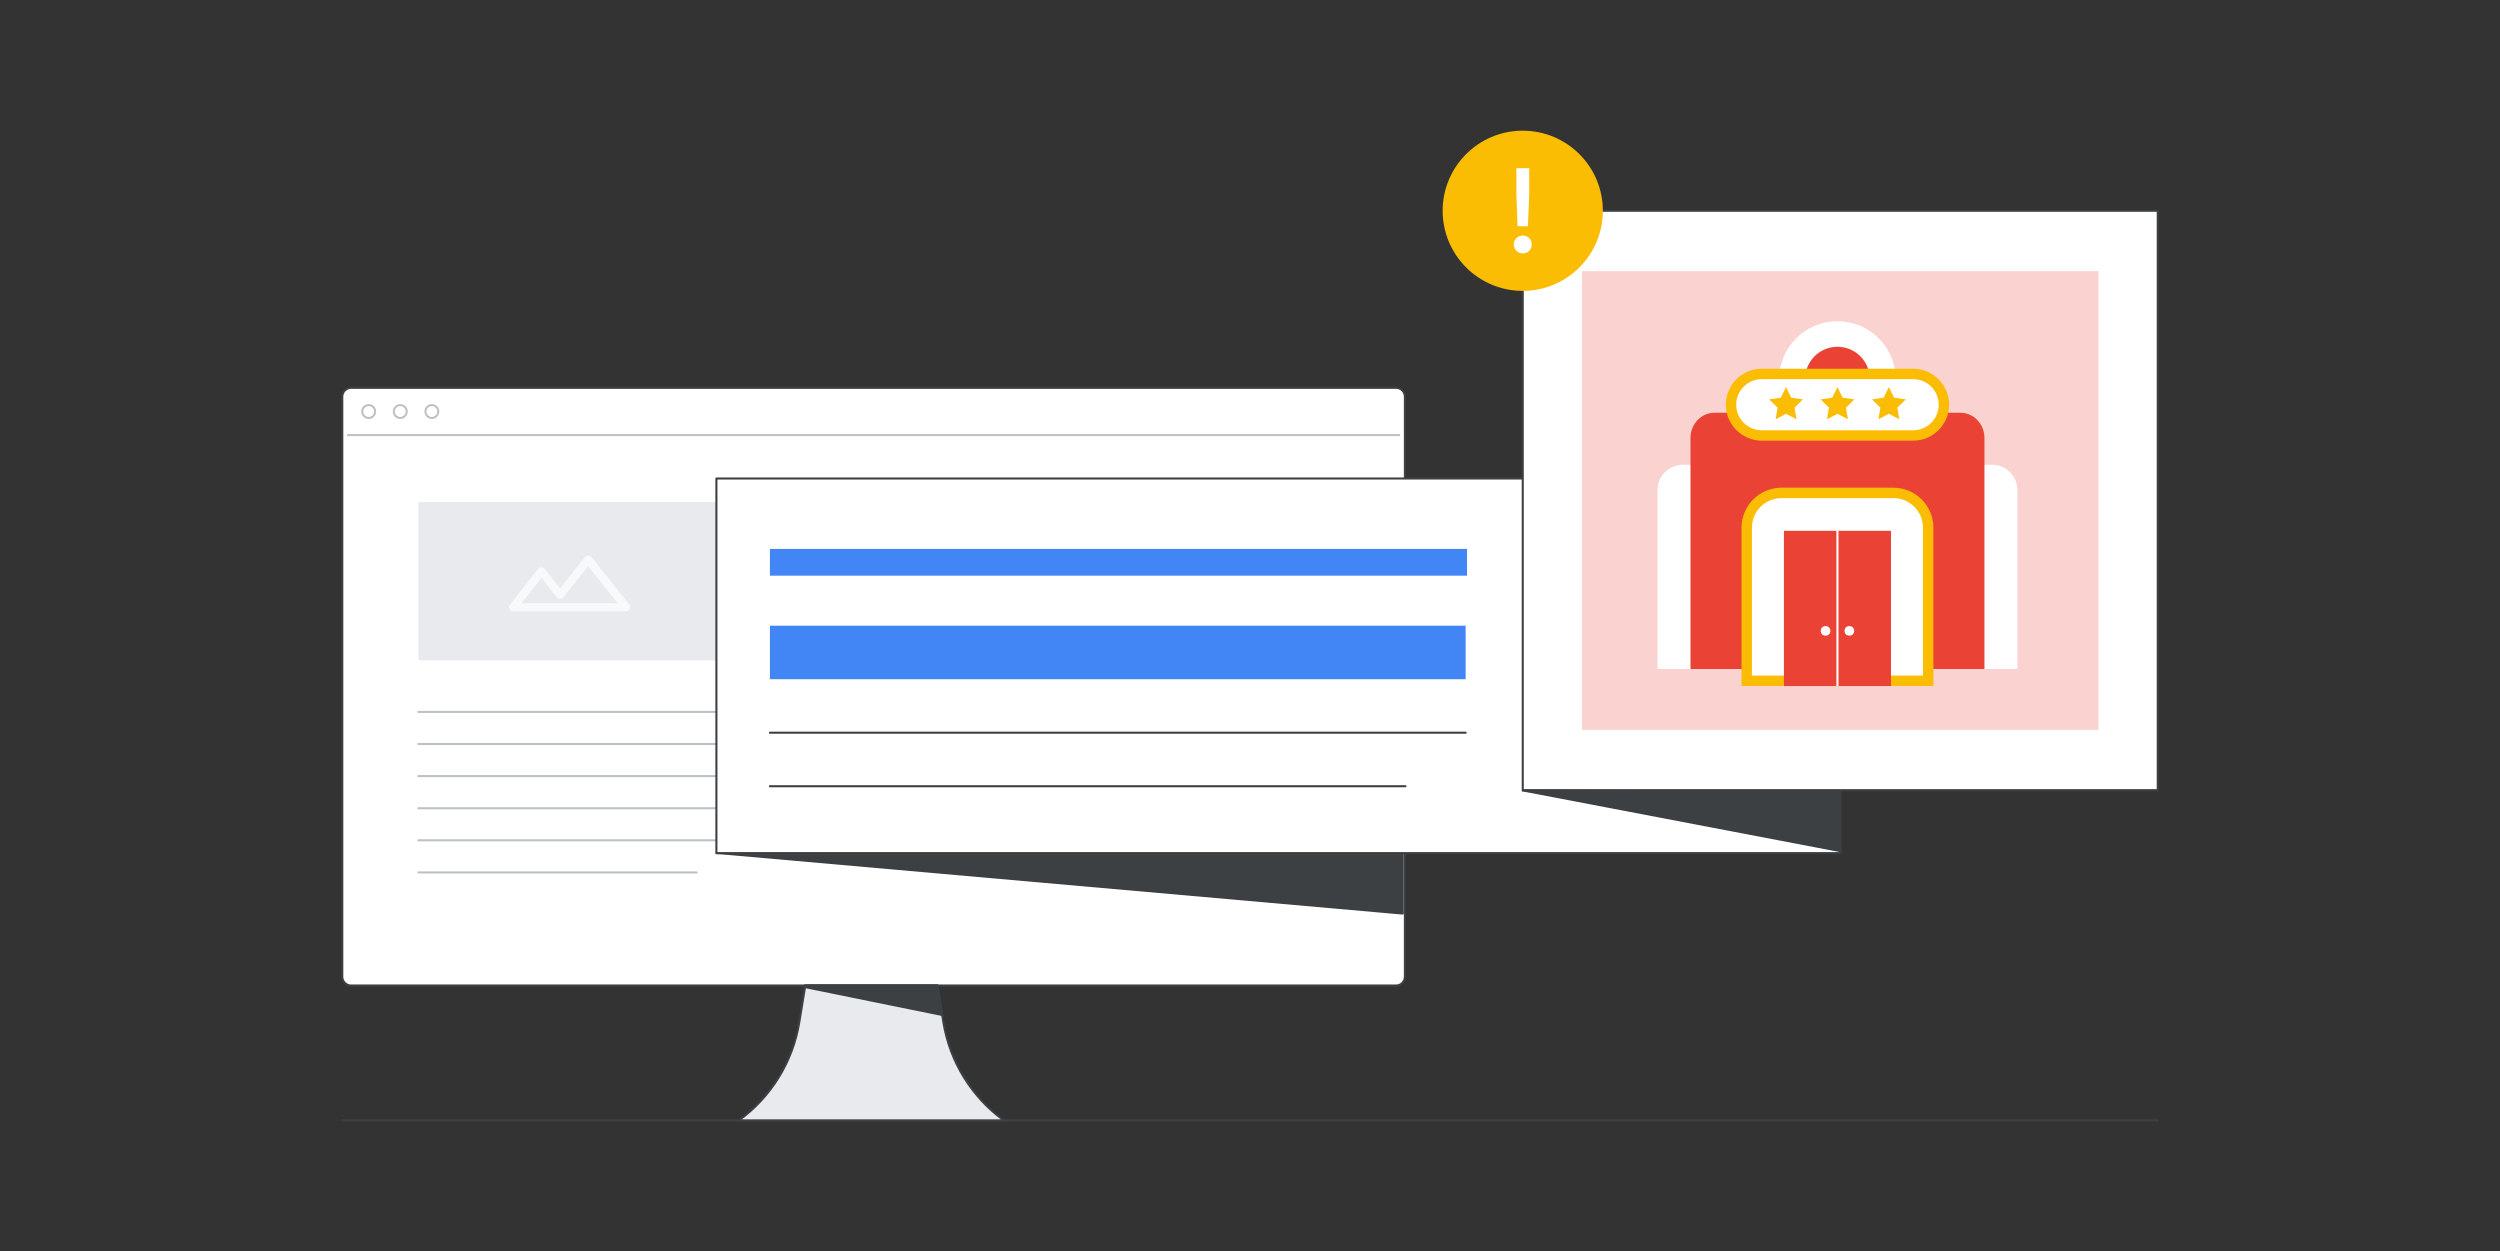 <?xml version="1.0" encoding="UTF-8"?>
<svg id="Offline_gambling" data-name="Offline gambling" xmlns="http://www.w3.org/2000/svg" viewBox="0 0 1201 601">
  <rect x="0" y="0" width="1201" height="601" fill="#333333" stroke="none"/>
  <defs>
    <style>
      .cls-1 {
        fill: #3c4043;
      }

      .cls-1, .cls-2, .cls-3, .cls-4 {
        stroke-linecap: round;
      }

      .cls-1, .cls-2, .cls-3, .cls-4, .cls-5 {
        stroke-linejoin: round;
      }

      .cls-1, .cls-2, .cls-4, .cls-6, .cls-7 {
        stroke: #3c4043;
      }

      .cls-2, .cls-8, .cls-7 {
        fill: #fff;
      }

      .cls-3, .cls-4, .cls-5, .cls-9 {
        fill: none;
      }

      .cls-3, .cls-5 {
        stroke: #bdc1c6;
      }

      .cls-10 {
        fill: #fad2cf;
      }

      .cls-11 {
        fill: #f8f9fa;
      }

      .cls-12 {
        fill: #fbbc04;
      }

      .cls-13 {
        fill: #ea4335;
      }

      .cls-14, .cls-6 {
        fill: #e8eaed;
      }

      .cls-15 {
        fill: #4285f4;
      }

      .cls-6, .cls-7, .cls-9 {
        stroke-miterlimit: 10;
      }

      .cls-9 {
        stroke: #fff;
      }
    </style>
  </defs>
  <path class="cls-4" d="m164.42,538.22h872.16"/>
  <path class="cls-1" d="m345.75,401.85l328.12,29.02v-28.58s-355.25-.44-328.12-.44Z"/>
  <g>
    <path class="cls-7" d="m670.65,473.45H168.68c-2.34,0-4.25-1.91-4.25-4.25V190.56c0-2.34,1.91-4.25,4.25-4.25h501.98c2.34,0,4.25,1.91,4.25,4.25v278.64c0,2.34-1.89,4.25-4.25,4.25Z"/>
    <path class="cls-6" d="m482.22,538.22h-127.26c15.46-11.25,25.89-28.14,28.99-47.01l2.91-17.76h63.45l2.91,17.76c3.11,18.87,13.53,35.76,28.99,47.01Z"/>
    <path class="cls-1" d="m452.63,487.59l-65.87-13.4.13-.74h63.43l2.3,14,.02.15Z"/>
    <path class="cls-3" d="m201,342h196.63"/>
    <path class="cls-3" d="m201,357.42h196.63"/>
    <path class="cls-3" d="m201,372.85h196.63"/>
    <path class="cls-5" d="m166.72,209.03h505.93"/>
    <path class="cls-3" d="m177.11,200.79c1.71,0,3.09-1.38,3.09-3.09s-1.38-3.09-3.09-3.09-3.09,1.38-3.09,3.09,1.38,3.09,3.09,3.09Z"/>
    <path class="cls-3" d="m192.28,200.79c1.71,0,3.09-1.38,3.09-3.09s-1.38-3.09-3.09-3.09-3.09,1.38-3.09,3.09,1.38,3.09,3.09,3.09Z"/>
    <path class="cls-3" d="m207.46,200.79c1.71,0,3.09-1.38,3.09-3.09s-1.38-3.09-3.09-3.09-3.09,1.38-3.09,3.09,1.38,3.09,3.09,3.09Z"/>
    <path class="cls-3" d="m201,388.27h196.63"/>
    <path class="cls-3" d="m201,403.69h196.63"/>
    <path class="cls-3" d="m201,419.11h133.67"/>
    <rect class="cls-14" x="201" y="241.19" width="145.2" height="76.1"/>
    <path class="cls-11" d="m246.47,293.65h54.27c.75,0,1.44-.43,1.77-1.11.33-.67.24-1.48-.23-2.07l-18.18-22.91c-.37-.47-.94-.74-1.54-.74s-1.17.27-1.54.74l-11.96,15.07-7.41-9.34-1.54,1.22h0s1.54-1.22,1.54-1.22c-.37-.47-.94-.74-1.54-.74s-1.16.27-1.53.74l-13.64,17.18c-.47.59-.56,1.39-.23,2.07.33.68,1.02,1.11,1.77,1.11Zm13.64-15.99l7.41,9.34c.37.47.94.74,1.53.74s1.17-.27,1.54-.74l-1.54-1.22h0s1.54,1.22,1.54,1.22l11.96-15.06,14.12,17.79h-46.15l9.58-12.06Z"/>
  </g>
  <path class="cls-1" d="m345.75,409.85l328.12,29.02v-28.58s-355.25-.44-328.12-.44Z"/>
  <g>
    <rect class="cls-2" x="344.16" y="229.88" width="539.89" height="179.96"/>
    <path class="cls-4" d="m369.87,352h334.22"/>
    <path class="cls-4" d="m369.87,377.71h305.3"/>
    <path class="cls-15" d="m369.87,300.58h334.22v25.71h-334.22v-25.71Z"/>
    <rect class="cls-15" x="369.87" y="263.7" width="334.89" height="12.85"/>
  </g>
  <path class="cls-2" d="m1036.58,101.26h-305.05v278.35h305.05V101.26Z"/>
  <path class="cls-10" d="m1008.1,130.26h-248.09v220.37h248.09v-220.37Z"/>
  <path class="cls-1" d="m732.21,379.83l151.84,29.02v-28.58s-164.4-.44-151.84-.44Z"/>
  <g>
    <circle class="cls-8" cx="882.71" cy="182.36" r="28.05"/>
    <path class="cls-8" d="m969.17,321.4v-86.03c0-6.66-5.45-12.1-12.1-12.1h-148.7c-6.66,0-12.1,5.45-12.1,12.1v86.03h172.91Z"/>
    <path class="cls-13" d="m953.33,321.4v-111.02c0-6.66-5.19-12.1-11.52-12.1h-118.18c-6.34,0-11.52,5.45-11.52,12.1v111.02h141.23Z"/>
    <g>
      <path class="cls-8" d="m839.13,327.07v-73.61c0-9.19,7.48-16.67,16.67-16.67h53.83c9.19,0,16.67,7.48,16.67,16.67v73.61h-87.17Z"/>
      <path class="cls-12" d="m909.63,239.29c7.81,0,14.17,6.36,14.17,14.17v71.11h-82.17v-71.11c0-7.81,6.36-14.17,14.17-14.17h53.83m0-5h-53.83c-10.54,0-19.17,8.63-19.17,19.17v76.11h92.17v-76.11c0-10.54-8.63-19.17-19.17-19.17h0Z"/>
    </g>
    <circle class="cls-13" cx="882.71" cy="182.14" r="15.55"/>
    <g>
      <path class="cls-8" d="m846.35,209.2c-8.15,0-14.78-6.63-14.78-14.78s6.63-14.78,14.78-14.78h72.73c8.15,0,14.78,6.63,14.78,14.78s-6.63,14.78-14.78,14.78h-72.73Z"/>
      <path class="cls-12" d="m919.08,182.14c6.77,0,12.28,5.51,12.28,12.28s-5.51,12.28-12.28,12.28h-72.73c-6.77,0-12.28-5.51-12.28-12.28s5.51-12.28,12.28-12.28h72.73m0-5h-72.73c-9.5,0-17.28,7.78-17.28,17.28h0c0,9.5,7.78,17.28,17.28,17.28h72.73c9.5,0,17.28-7.78,17.28-17.28h0c0-9.5-7.78-17.28-17.28-17.28h0Z"/>
    </g>
    <rect class="cls-13" x="856.99" y="255" width="51.44" height="74.57"/>
    <line class="cls-9" x1="882.71" y1="255" x2="882.71" y2="329.57"/>
    <g>
      <polygon class="cls-12" points="882.71 185.96 885.22 191.05 890.84 191.87 886.78 195.83 887.74 201.42 882.71 198.78 877.69 201.42 878.65 195.83 874.59 191.87 880.2 191.05 882.71 185.96"/>
      <polygon class="cls-12" points="858.01 185.96 860.52 191.05 866.14 191.87 862.08 195.83 863.03 201.42 858.01 198.78 852.99 201.42 853.95 195.83 849.88 191.87 855.5 191.05 858.01 185.96"/>
      <polygon class="cls-12" points="907.41 185.96 909.93 191.05 915.54 191.87 911.48 195.83 912.44 201.42 907.41 198.78 902.39 201.42 903.35 195.83 899.29 191.87 904.9 191.05 907.41 185.96"/>
    </g>
    <g>
      <circle class="cls-8" cx="877" cy="303.07" r="2.31"/>
      <circle class="cls-8" cx="888.43" cy="303.07" r="2.31"/>
    </g>
  </g>
  <g>
    <circle class="cls-12" cx="731.53" cy="101.26" r="38.48"/>
    <path class="cls-8" d="m728.47,120.48c-.84-.84-1.26-1.85-1.26-3.03s.42-2.19,1.26-3.03c.84-.84,1.87-1.26,3.09-1.26s2.24.41,3.06,1.23,1.23,1.84,1.23,3.06-.41,2.19-1.23,3.03c-.82.84-1.84,1.26-3.06,1.26s-2.25-.42-3.09-1.26Zm0-26.82v-12.86h6.17v12.86l-.63,15.04h-4.97l-.57-15.04Z"/>
  </g>
</svg>